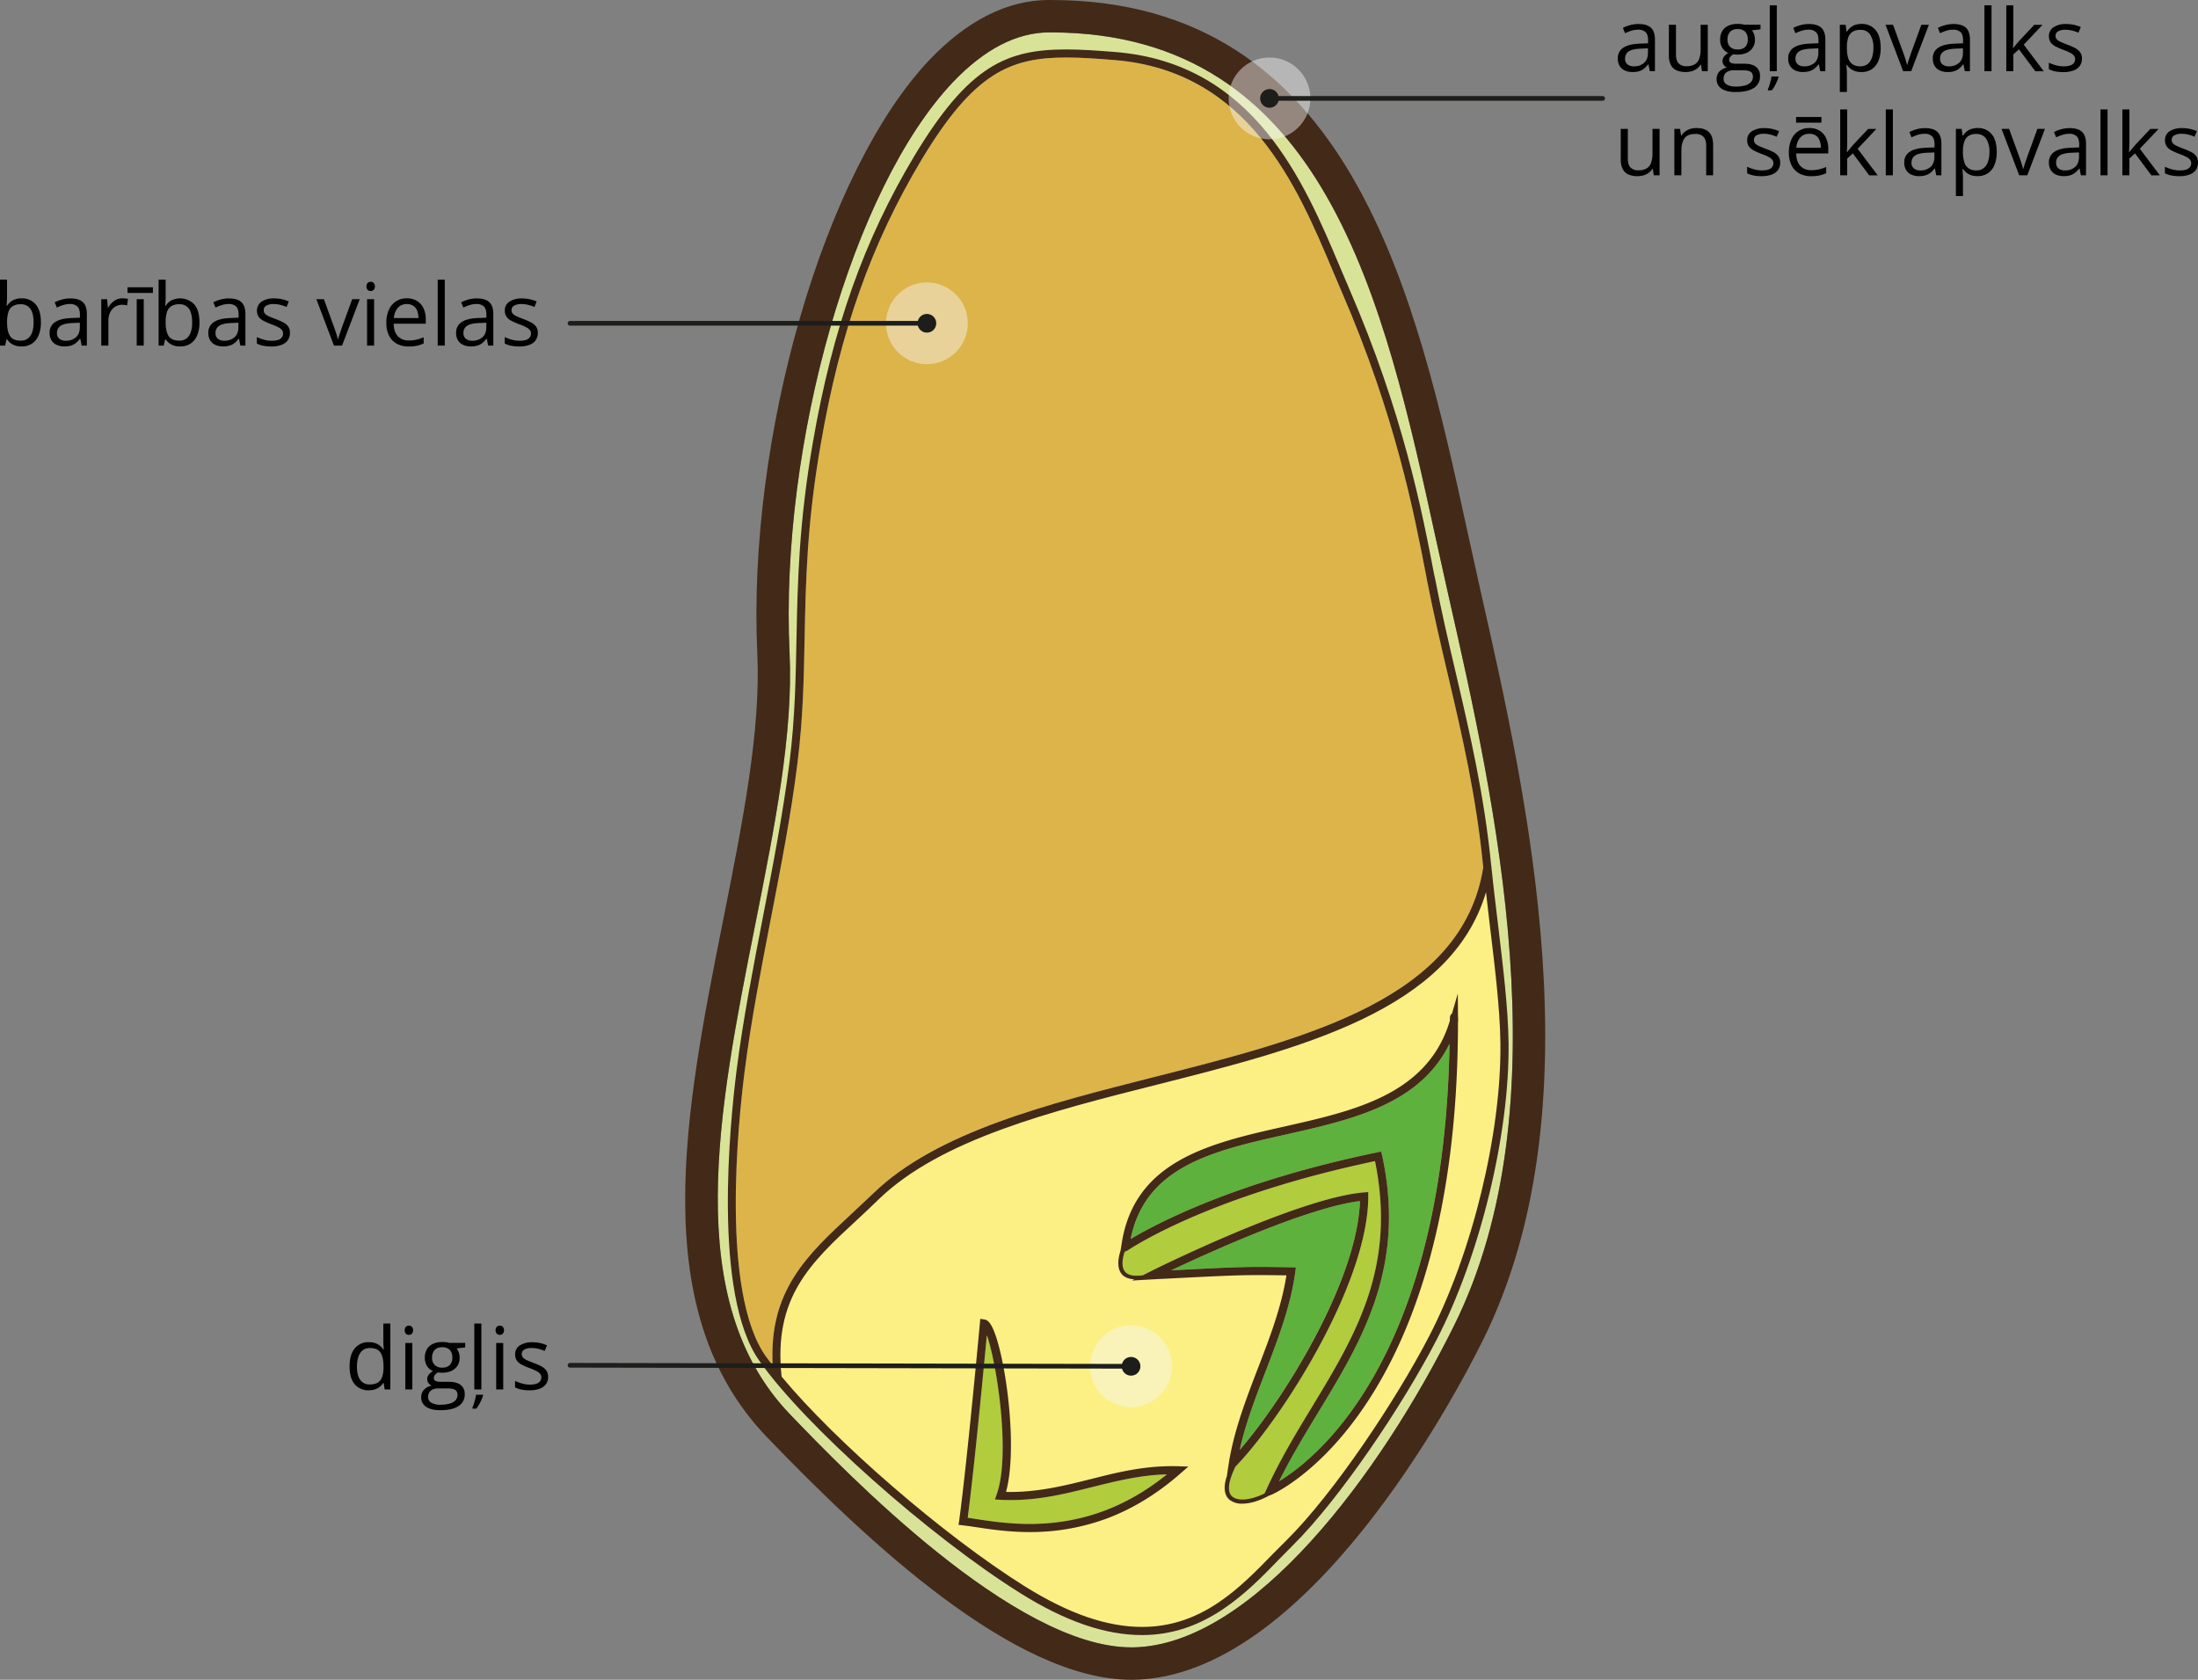 <svg xmlns="http://www.w3.org/2000/svg" width="1410.45" height="1078" viewBox="0 0 1410.45 1078"><rect x="0" y="0" width="1410.45" height="1078" fill="#808080" stroke="none"/><g id="Слой_2" data-name="Слой 2"><g id="Слой_1-2" data-name="Слой 1"><path d="M511.41,420.74c2.49,51.68-9.47,111.47-22.05,174.8-23.6,118.54-47.94,241.14,22.56,314.34,35.57,36.92,143.71,149.32,218.79,149.32H732c76.85-1.35,158.89-111.88,205.68-206.2,70.61-142,26.21-337.84-3.12-467.4-2.7-12-5.4-24.34-8.21-36.92C893,195.93,855.28,22.8,679,22.8h-1.25c-20.69.1-41.39,10.81-61.56,32C552.17,122.31,505.17,286.39,511.41,420.74Z" transform="translate(-4.76 -2)" style="fill:#d9e398"/><path d="M816.81,882.22c7.9-20.59,16.11-41.8,19.13-64l.41-2.91-2.91-.1c-8.52-.11-14.66-.21-20.38-.21-13.52,0-24.12.52-56.77,2.18,25.78-12.16,88.18-40.45,121.14-44.5-1.67,50.74-47.73,125.71-77.16,159.72C804,915.39,810.57,898.55,816.81,882.22Z" transform="translate(-4.76 -2)" style="fill:#5eb13c"/><path d="M829.91,730.09c42.42-9.56,86-19.34,105-58.33-3.53,201.42-85.06,266.09-109.39,280.86,7.69-15.6,16.74-30.36,25.48-44.82,27.66-45.54,56.15-92.65,40.65-164.29l-.62-2.5-2.5.52C799.13,760,748.8,786.14,730.29,797.16,739.65,750.37,783.53,740.49,829.91,730.09Z" transform="translate(-4.76 -2)" style="fill:#5eb13c"/><path d="M728.83,804.13c13-8.32,62.6-36.81,158.27-57,13.93,68.21-12.58,111.78-40.56,158-10.19,16.74-20.58,34-29,52.51l-1.35,2.81c-7.69,3.85-16.43,5.41-20.59,2.08-3.64-2.91-2.7-9.88,2.08-19.55l.21-.1c29.64-30.78,84.85-117.3,84.85-173V767l-2.91.21c-41.49,3.43-133.52,49-137.36,50.95l-4.27,2.18c-5.61.83-9.46.11-11.54-2.29-2.08-2.59-2.08-7.07-.21-12.79l1.36-.52C727.9,804.65,728.21,804.55,728.83,804.13Z" transform="translate(-4.76 -2)" style="fill:#b1cc3d"/><path d="M646.79,964.47c21.84,1.15,40.76-3.64,59-8.21,15.18-3.74,30.78-7.7,47.83-8.11C727.17,969.46,698.26,980,665.3,980c-13.72,0-25.89-1.88-34.63-3.23-1.76-.31-3.43-.52-4.88-.73,4.47-34.41,10.29-96.08,12.27-117.18,6.34,17.88,15.39,76.42,6.34,102.11l-1.14,3.33Z" transform="translate(-4.76 -2)" style="fill:#b1cc3d"/><path d="M819,961.87l1.87-.72c1.15-.52,119.37-52,119.48-303.22l.1-.73v-.42a18.33,18.33,0,0,0-.1-2.39l-.11-14.76-3.74,12.89c-1.35.73-1.35,2.5-1.35,4.16v.42c-14.25,47.21-61,57.71-106.38,67.9-47.73,10.71-97.12,21.84-104.5,77l-.42,2.8c-2.08,6.56-1.87,11.75.84,15,1.76,2.08,4.57,3,8,3.33l-1.45.72,12.47-.72c57.09-2.92,58.76-3,86.62-2.6-3.22,20.48-10.92,40.55-18.4,59.89-7.49,19.55-15.18,39.62-18.51,60.21l-1.25,8.21h.11c-3.12,8.94-1.15,13.52,1.66,15.81A12.77,12.77,0,0,0,802,967C807.34,967,813.48,964.89,819,961.87ZM704.5,951.27c-17,4.26-34.42,8.63-54.17,8.11,8.21-30-1.25-93.38-9.67-107.21q-1.87-3.12-4.06-3.43l-2.81-.42-.2,2.71c-.11.83-7.91,86.2-13.31,126.86l-.42,2.6,2.6.31c2.18.31,4.68.62,7.38,1,8.95,1.35,21.32,3.33,35.46,3.33a141.26,141.26,0,0,0,51.47-9.36q24-9.36,45.55-28.29l5-4.36-6.55-.21C740.07,942.32,722,946.8,704.5,951.27ZM662.29,1020c-52.31-32.75-121.56-93-156-134.55-5.41-50.64,18.3-72.79,48.46-100.66,4.57-4.26,9.15-8.53,13.83-13.1,39.72-38.48,110.53-56.47,179.06-73.73,92.65-23.39,188.21-47.62,210.67-123.43.83,6.87,1.56,13.83,2.39,20.7,3.33,27.66,6.55,53.76,6.86,76.11.73,57.51-18.09,135.08-45.86,188.42-21,40.56-60.93,100.45-91.19,130.5L821.8,999c-21.42,22.14-45.76,47.1-84.23,47.1-11.23,0-23.09-2.18-35.56-6.45S676.32,1028.74,662.29,1020Z" transform="translate(-4.76 -2)" style="fill:#fcf085"/><path d="M496.12,872.34c-29-41.28-17.68-150.46-13.52-182.9,4.16-32.76,10.61-65.72,16.74-97.54,6.35-32.76,13-66.55,17.16-100.24,3.54-28.7,4.06-53.66,4.58-80.07.72-36.29,1.45-73.72,10.39-124.78,12.59-72.58,32.55-128.73,64.58-182.18,33.58-55.84,56.77-65.72,93.06-65.72,9.78,0,20.8.84,31.09,1.67C806.09,47.65,837.29,121.79,860.06,176c2,4.58,3.85,9.15,5.72,13.42C900.2,268.93,912.05,330.69,920,371.56l.41,2.29c4.16,21.31,9,41.9,13.63,61.76,8.94,38.16,18.19,77.78,22.56,123.12C943.15,643.06,843.11,668.43,746.41,693c-69.15,17.47-140.69,35.46-181.35,75-4.68,4.47-9.36,8.84-13.83,13-28.49,26.41-53.24,49.39-50.64,97.23C499,876.19,497.47,874.22,496.12,872.34Z" transform="translate(-4.76 -2)" style="fill:#ddb449"/><path d="M756.29,817.23c32.65-1.66,43.25-2.18,56.77-2.18,5.72,0,11.86.1,20.38.21l2.91.1-.41,2.91c-3,22.15-11.23,43.36-19.13,64-6.24,16.33-12.79,33.17-16.54,50.23,29.43-34,75.49-109,77.16-159.72C844.47,776.78,782.07,805.07,756.29,817.23ZM887.1,747.15c-95.67,20.17-145.27,48.66-158.27,57-.62.42-.93.52-1,.62l-1.36.52c-1.87,5.72-1.87,10.2.21,12.79,2.08,2.4,5.93,3.12,11.54,2.29l4.27-2.18c3.84-2,95.87-47.52,137.36-50.95l2.91-.21v2.81c0,55.73-55.21,142.25-84.85,173l-.21.1c-4.78,9.67-5.72,16.64-2.08,19.55,4.16,3.33,12.9,1.77,20.59-2.08l1.35-2.81c8.43-18.51,18.82-35.77,29-52.51C874.52,858.93,901,815.36,887.1,747.15Zm-57.19-17.06c-46.38,10.4-90.26,20.28-99.62,67.07,18.51-11,68.84-37.12,158.26-55.63l2.5-.52.62,2.5c15.5,71.64-13,118.75-40.65,164.29-8.74,14.46-17.79,29.22-25.48,44.82,24.33-14.77,105.86-79.44,109.39-280.86C915.9,710.75,872.33,720.53,829.91,730.09ZM724.26,802c7.38-55.11,56.77-66.24,104.5-77,45.34-10.19,92.13-20.69,106.38-67.9v-.42c0-1.66,0-3.43,1.35-4.16l3.74-12.89.11,14.76a18.33,18.33,0,0,1,.1,2.39v.42l-.1.73C940.23,909.15,822,960.63,820.86,961.15l-1.87.72c-5.51,3-11.65,5.1-17,5.1a12.77,12.77,0,0,1-8.11-2.39c-2.81-2.29-4.78-6.87-1.66-15.81h-.11l1.25-8.21c3.33-20.59,11-40.66,18.51-60.21,7.48-19.34,15.18-39.41,18.4-59.89-27.86-.42-29.53-.32-86.62,2.6l-12.47.72,1.45-.72c-3.43-.32-6.24-1.25-8-3.33-2.71-3.23-2.92-8.42-.84-15Z" transform="translate(-4.76 -2)" style="fill:#432918"/><path d="M665.3,980c33,0,61.87-10.51,88.28-31.82-17.05.41-32.65,4.37-47.83,8.11-18.2,4.57-37.12,9.36-59,8.21l-3.53-.2,1.14-3.33c9.05-25.69,0-84.23-6.34-102.11-2,21.1-7.8,82.77-12.27,117.18,1.45.21,3.12.42,4.88.73C639.41,978.09,651.58,980,665.3,980Zm39.2-28.7c17.47-4.47,35.57-8.95,56.26-8.32l6.55.21-5,4.36q-21.52,18.88-45.55,28.29a141.26,141.26,0,0,1-51.47,9.36c-14.14,0-26.51-2-35.46-3.33-2.7-.42-5.2-.73-7.38-1l-2.6-.31.42-2.6c5.4-40.66,13.2-126,13.31-126.86l.2-2.71,2.81.42q2.19.32,4.06,3.43c8.42,13.83,17.88,77.16,9.67,107.21C670.08,959.9,687.55,955.53,704.5,951.27Z" transform="translate(-4.76 -2)" style="fill:#432918"/><path d="M506.31,885.45C540.73,927,610,987.25,662.29,1020q21,13.11,39.72,19.65c12.47,4.27,24.33,6.45,35.56,6.45,38.47,0,62.81-25,84.23-47.1l8.73-8.74c30.26-30,70.19-89.94,91.19-130.5,27.77-53.34,46.59-130.91,45.86-188.42-.31-22.35-3.53-48.45-6.86-76.11-.83-6.87-1.56-13.83-2.39-20.7-22.46,75.81-118,100-210.67,123.43-68.53,17.26-139.34,35.25-179.06,73.73-4.68,4.57-9.26,8.84-13.83,13.1C524.61,812.66,500.9,834.81,506.31,885.45Zm-23.71-196c-4.16,32.44-15.49,141.62,13.52,182.9,1.35,1.88,2.91,3.85,4.47,5.83-2.6-47.84,22.15-70.82,50.64-97.23,4.47-4.16,9.15-8.53,13.83-13,40.66-39.51,112.2-57.5,181.35-75,96.7-24.54,196.74-49.91,210.15-134.24-4.37-45.34-13.62-85-22.56-123.12-4.68-19.86-9.47-40.45-13.63-61.76l-.41-2.29c-7.91-40.87-19.76-102.63-54.18-182.18-1.87-4.27-3.74-8.84-5.72-13.42-22.77-54.17-54-128.31-139.86-135.38-10.29-.83-21.31-1.67-31.09-1.67-36.29,0-59.48,9.88-93.06,65.72-32,53.45-52,109.6-64.58,182.18-8.94,51.06-9.67,88.49-10.39,124.78-.52,26.41-1,51.37-4.58,80.07-4.16,33.69-10.81,67.48-17.16,100.24C493.21,623.72,486.76,656.68,482.6,689.44Zm11.65-98.58c6.34-32.55,12.89-66.34,17.16-99.82,3.53-28.5,3.95-53.35,4.47-79.55.72-36.5,1.56-74.14,10.5-125.61,12.68-73.21,32.86-130,65.2-183.95,34.93-58,59.27-68.22,97.53-68.22,10,0,21.11.84,31.51,1.67,89,7.28,120.93,83.18,144.23,138.5,2,4.68,3.84,9.15,5.71,13.42,34.63,80.07,46.59,142.14,54.49,183.32l.52,2.29c4.06,21.11,8.84,41.7,13.52,61.56,8.94,38.37,18.2,78,22.67,123.84H962c-.11.21-.11.42-.21.63.1.41.1.93.21,1.35,1.14,11.33,2.6,22.87,3.95,34.31,3.33,27.87,6.55,54.07,6.86,76.64.73,58.33-18.3,136.84-46.38,190.91-21.21,41-61.55,101.39-92.23,131.75-2.81,2.81-5.61,5.72-8.63,8.74-10.5,10.91-22.36,23-36.6,32.44s-31,16.22-51.37,16.22c-23.6,0-49.08-8.74-78-26.83C600.94,987.77,521,916.64,492,875.26c-30.16-42.74-18.72-153.59-14.56-186.45S488.11,622.89,494.25,590.86Z" transform="translate(-4.76 -2)" style="fill:#432918"/><path d="M511.41,420.74c2.49,51.68-9.47,111.47-22.05,174.8-23.6,118.54-47.94,241.14,22.56,314.34,35.57,36.92,143.71,149.32,218.79,149.32H732c76.85-1.35,158.89-111.88,205.68-206.2,70.61-142,26.21-337.84-3.12-467.4-2.7-12-5.4-24.34-8.21-36.92C893,195.93,855.28,22.8,679,22.8h-1.25c-20.69.1-41.39,10.81-61.56,32C552.17,122.31,505.17,286.39,511.41,420.74ZM469,591.48c12.37-62.08,24-120.62,21.73-169.8-6.55-139.24,43.05-310.19,110.43-381.21C625.37,15.1,651.16,2.1,677.67,2H679C872,2,913.41,191.77,946.68,344.31c2.71,12.48,5.41,24.75,8.11,36.71,30,132.48,75.39,332.54,1.46,481.24C938.36,898.34,843.43,1078,732.37,1080h-1.66c-75.18,0-169.39-88.8-233.76-155.66C418.86,843.23,444.34,715.22,469,591.48Z" transform="translate(-4.76 -2)" style="fill:#432918"/><path d="M1056.25,17.42c3.55,0,6.18.8,7.91,2.39s2.58,4.14,2.58,7.64V47.7h-3.29l-.87-4.4h-.22a16.27,16.27,0,0,1-2.61,2.73,9.35,9.35,0,0,1-3.14,1.66,14.79,14.79,0,0,1-4.36.55,11.49,11.49,0,0,1-4.82-1,7.39,7.39,0,0,1-3.32-2.88,9,9,0,0,1-1.21-4.89,7.78,7.78,0,0,1,3.53-6.85q3.54-2.39,10.77-2.61l5.13-.22V28q0-3.86-1.65-5.41a6.62,6.62,0,0,0-4.68-1.55,14.65,14.65,0,0,0-4.46.68,31.2,31.2,0,0,0-4,1.61l-1.38-3.43a24.75,24.75,0,0,1,4.62-1.76A20.16,20.16,0,0,1,1056.25,17.42Zm6,15.6-4.54.19q-5.57.23-7.85,1.82a5.22,5.22,0,0,0-2.29,4.54,4.52,4.52,0,0,0,1.55,3.78,6.43,6.43,0,0,0,4.11,1.22,9.5,9.5,0,0,0,6.49-2.2c1.69-1.46,2.53-3.67,2.53-6.6Z" transform="translate(-4.76 -2)"/><path d="M1100.63,17.91V47.7h-3.7l-.65-4.19H1096a8.65,8.65,0,0,1-2.39,2.61,10.47,10.47,0,0,1-3.31,1.59,15.39,15.39,0,0,1-9.82-.61,7.57,7.57,0,0,1-3.6-3.53,13.56,13.56,0,0,1-1.21-6.14V17.91h4.56V37.1c0,2.48.56,4.34,1.69,5.56a6.64,6.64,0,0,0,5.14,1.83,9.69,9.69,0,0,0,5.28-1.25,6.94,6.94,0,0,0,2.84-3.68,17.84,17.84,0,0,0,.87-6V17.91Z" transform="translate(-4.76 -2)"/><path d="M1118.49,61.07c-3.92,0-6.93-.73-9-2.19a7,7,0,0,1-3.18-6.12A6.9,6.9,0,0,1,1108,48a8.75,8.75,0,0,1,4.93-2.63,5.41,5.41,0,0,1-2-1.64,4,4,0,0,1-.83-2.5,4.74,4.74,0,0,1,.91-2.86,9.58,9.58,0,0,1,2.79-2.38,8.08,8.08,0,0,1-3.79-3.22,9.59,9.59,0,0,1-1.46-5.29,10.65,10.65,0,0,1,1.34-5.48,8.57,8.57,0,0,1,3.86-3.46,14.13,14.13,0,0,1,6.11-1.2c.53,0,1.06,0,1.59.07s1,.11,1.54.19a9.69,9.69,0,0,1,1.27.29h10.22v2.91l-5.49.67a9.26,9.26,0,0,1,1.36,2.56,9.48,9.48,0,0,1,.55,3.32,8.91,8.91,0,0,1-3,7.08c-2,1.74-4.77,2.62-8.29,2.62a15,15,0,0,1-2.55-.22,6.39,6.39,0,0,0-2,1.63,3.31,3.31,0,0,0-.69,2.07,1.8,1.8,0,0,0,.53,1.38,3.06,3.06,0,0,0,1.53.75,10.63,10.63,0,0,0,2.42.23h5.25q4.86,0,7.46,2a7.11,7.11,0,0,1,2.59,6,8.54,8.54,0,0,1-4,7.59Q1126.1,61.07,1118.49,61.07Zm.13-3.53a21.13,21.13,0,0,0,6.13-.75,7.62,7.62,0,0,0,3.65-2.15,4.94,4.94,0,0,0,1.2-3.33,4,4,0,0,0-.81-2.7,4.17,4.17,0,0,0-2.39-1.22,20.13,20.13,0,0,0-3.86-.31h-5.17a8.93,8.93,0,0,0-3.5.62,5,5,0,0,0-2.3,1.85,5.46,5.46,0,0,0-.8,3,4.08,4.08,0,0,0,2,3.69A11.11,11.11,0,0,0,1118.62,57.54Zm1.17-23.81a6.6,6.6,0,0,0,4.87-1.63,6.44,6.44,0,0,0,1.63-4.76,6.81,6.81,0,0,0-1.66-5,6.57,6.57,0,0,0-4.89-1.67,6.32,6.32,0,0,0-4.77,1.72,6.94,6.94,0,0,0-1.67,5A6.23,6.23,0,0,0,1115,32.1,6.64,6.64,0,0,0,1119.79,33.73Z" transform="translate(-4.76 -2)"/><path d="M1146,51.1v.46a18.4,18.4,0,0,1-.92,2.58,32.88,32.88,0,0,1-1.54,3.09,19.2,19.2,0,0,1-1.86,2.78h-2.47v-.65a25,25,0,0,0,.88-2.4c.32-1,.61-2,.89-3.08a20.93,20.93,0,0,0,.54-2.78Zm-1.06-3.4h-4.53V5.41h4.53Z" transform="translate(-4.76 -2)"/><path d="M1165.59,17.42q5.33,0,7.91,2.39c1.72,1.6,2.58,4.14,2.58,7.64V47.7h-3.29l-.87-4.4h-.21A17.11,17.11,0,0,1,1169.1,46a9.54,9.54,0,0,1-3.14,1.66,14.86,14.86,0,0,1-4.37.55,11.49,11.49,0,0,1-4.82-1,7.36,7.36,0,0,1-3.31-2.88,9,9,0,0,1-1.21-4.89,7.76,7.76,0,0,1,3.53-6.85q3.53-2.39,10.76-2.61l5.14-.22V28q0-3.86-1.66-5.41a6.58,6.58,0,0,0-4.67-1.55,14.6,14.6,0,0,0-4.46.68,30.63,30.63,0,0,0-4,1.61l-1.39-3.43a24.75,24.75,0,0,1,4.62-1.76A20.16,20.16,0,0,1,1165.59,17.42Zm6,15.6-4.54.19q-5.57.23-7.85,1.82a5.23,5.23,0,0,0-2.28,4.54,4.49,4.49,0,0,0,1.55,3.78,6.4,6.4,0,0,0,4.1,1.22,9.53,9.53,0,0,0,6.5-2.2c1.68-1.46,2.52-3.67,2.52-6.6Z" transform="translate(-4.76 -2)"/><path d="M1199.38,17.37a11.16,11.16,0,0,1,8.88,3.83c2.21,2.55,3.32,6.4,3.32,11.52a21.26,21.26,0,0,1-1.52,8.54,11.6,11.6,0,0,1-4.28,5.22,11.79,11.79,0,0,1-6.51,1.76,12.52,12.52,0,0,1-4.16-.62,9.75,9.75,0,0,1-3.07-1.69,10.43,10.43,0,0,1-2.12-2.31h-.33c.05.71.12,1.56.2,2.56s.13,1.86.13,2.61V61h-4.54V17.91h3.72l.6,4.4h.22a12.08,12.08,0,0,1,2.12-2.48,9.44,9.44,0,0,1,3-1.8A12.56,12.56,0,0,1,1199.38,17.37Zm-.79,3.8a9.19,9.19,0,0,0-5,1.2,6.87,6.87,0,0,0-2.76,3.57,18.26,18.26,0,0,0-.92,6v.87a21.09,21.09,0,0,0,.83,6.39,7.36,7.36,0,0,0,2.74,4,8.71,8.71,0,0,0,5.15,1.36,7.14,7.14,0,0,0,4.62-1.49,9,9,0,0,0,2.76-4.17,19.06,19.06,0,0,0,.91-6.16,15,15,0,0,0-2-8.38A7,7,0,0,0,1198.59,21.17Z" transform="translate(-4.76 -2)"/><path d="M1226,47.7l-11.3-29.79h4.83l6.56,18q.67,1.84,1.38,4.08a35.06,35.06,0,0,1,1,3.59h.19c.22-.91.58-2.11,1.09-3.61s1-2.84,1.38-4.06l6.55-18h4.84L1231.15,47.7Z" transform="translate(-4.76 -2)"/><path d="M1258.38,17.42q5.32,0,7.91,2.39c1.72,1.6,2.58,4.14,2.58,7.64V47.7h-3.29l-.87-4.4h-.21a17.11,17.11,0,0,1-2.61,2.73,9.54,9.54,0,0,1-3.14,1.66,14.84,14.84,0,0,1-4.36.55,11.54,11.54,0,0,1-4.83-1,7.36,7.36,0,0,1-3.31-2.88,9,9,0,0,1-1.21-4.89,7.76,7.76,0,0,1,3.53-6.85q3.53-2.39,10.76-2.61l5.14-.22V28q0-3.86-1.66-5.41a6.58,6.58,0,0,0-4.67-1.55,14.6,14.6,0,0,0-4.46.68,30.63,30.63,0,0,0-4,1.61l-1.39-3.43a24.75,24.75,0,0,1,4.62-1.76A20.16,20.16,0,0,1,1258.38,17.42Zm6,15.6-4.54.19q-5.58.23-7.86,1.82a5.23,5.23,0,0,0-2.28,4.54,4.49,4.49,0,0,0,1.55,3.78,6.4,6.4,0,0,0,4.1,1.22,9.53,9.53,0,0,0,6.5-2.2c1.68-1.46,2.53-3.67,2.53-6.6Z" transform="translate(-4.76 -2)"/><path d="M1282.71,47.7h-4.54V5.41h4.54Z" transform="translate(-4.76 -2)"/><path d="M1296.71,5.41v22c0,.72,0,1.61-.09,2.65s-.1,2-.13,2.76h.19l1.67-2.09c.73-.93,1.35-1.67,1.86-2.23l9.89-10.55h5.3l-12,12.72,12.85,17.07h-5.43l-10.52-14.11-3.61,3.32V47.7h-4.49V5.41Z" transform="translate(-4.76 -2)"/><path d="M1340.74,39.55a7.87,7.87,0,0,1-1.43,4.79,8.6,8.6,0,0,1-4.08,2.93,18.34,18.34,0,0,1-6.32,1,25.94,25.94,0,0,1-5.41-.49,15.32,15.32,0,0,1-4-1.38V42.21a26.44,26.44,0,0,0,4.35,1.63,18.33,18.33,0,0,0,5.16.73c2.57,0,4.44-.41,5.6-1.25a4,4,0,0,0,1.74-3.39,3.53,3.53,0,0,0-.69-2.16,6.94,6.94,0,0,0-2.33-1.83,37.25,37.25,0,0,0-4.51-1.94,46.11,46.11,0,0,1-4.93-2.16,8.87,8.87,0,0,1-3.21-2.62,6.69,6.69,0,0,1-1.13-4,6.56,6.56,0,0,1,3.06-5.81,14.33,14.33,0,0,1,8-2,22.4,22.4,0,0,1,5,.53,24.27,24.27,0,0,1,4.39,1.42l-1.52,3.62a26.79,26.79,0,0,0-3.94-1.33,17.07,17.07,0,0,0-4.27-.55,9.13,9.13,0,0,0-4.79,1,3.17,3.17,0,0,0-1.68,2.82,3.36,3.36,0,0,0,.78,2.29,7.3,7.3,0,0,0,2.49,1.68c1.14.53,2.64,1.14,4.51,1.85a39.05,39.05,0,0,1,4.84,2.13,9,9,0,0,1,3.13,2.67A6.76,6.76,0,0,1,1340.74,39.55Z" transform="translate(-4.76 -2)"/><path d="M1069.7,84.71V114.5H1066l-.65-4.19h-.24a8.89,8.89,0,0,1-2.39,2.61,10.47,10.47,0,0,1-3.31,1.59,14.08,14.08,0,0,1-3.9.53,13.7,13.7,0,0,1-5.92-1.14,7.57,7.57,0,0,1-3.6-3.53,13.6,13.6,0,0,1-1.21-6.15V84.71h4.56V103.9q0,3.72,1.69,5.56a6.64,6.64,0,0,0,5.14,1.83,9.78,9.78,0,0,0,5.28-1.25,6.94,6.94,0,0,0,2.84-3.68,17.84,17.84,0,0,0,.87-6V84.71Z" transform="translate(-4.76 -2)"/><path d="M1093.35,84.16q5.3,0,8,2.6t2.71,8.33V114.5h-4.45V95.39q0-3.72-1.7-5.57a6.76,6.76,0,0,0-5.21-1.85q-5,0-7,2.8c-1.34,1.87-2,4.57-2,8.13v15.6h-4.51V84.71h3.64l.68,4.29h.25a9,9,0,0,1,2.42-2.65,11,11,0,0,1,3.28-1.63A13.16,13.16,0,0,1,1093.35,84.16Z" transform="translate(-4.76 -2)"/><path d="M1147.11,106.34a7.88,7.88,0,0,1-1.43,4.8,8.52,8.52,0,0,1-4.08,2.92,18.26,18.26,0,0,1-6.31,1,25.81,25.81,0,0,1-5.41-.49,15.64,15.64,0,0,1-4-1.38V109a27.37,27.37,0,0,0,4.35,1.63,18.38,18.38,0,0,0,5.16.73c2.58,0,4.44-.42,5.6-1.25a4,4,0,0,0,1.74-3.4,3.57,3.57,0,0,0-.69-2.16,7.06,7.06,0,0,0-2.33-1.82,35.72,35.72,0,0,0-4.51-1.94,51.63,51.63,0,0,1-4.93-2.16,9,9,0,0,1-3.21-2.62,6.72,6.72,0,0,1-1.13-4,6.54,6.54,0,0,1,3.06-5.8,14.33,14.33,0,0,1,8-2,23.15,23.15,0,0,1,5,.53,24.54,24.54,0,0,1,4.39,1.43l-1.53,3.62A28,28,0,0,0,1141,88.4a17,17,0,0,0-4.26-.54,9.25,9.25,0,0,0-4.8,1,3.17,3.17,0,0,0-1.67,2.83A3.33,3.33,0,0,0,1131,94a7.41,7.41,0,0,0,2.49,1.69q1.71.78,4.51,1.85a38.4,38.4,0,0,1,4.84,2.13,9,9,0,0,1,3.14,2.66A6.85,6.85,0,0,1,1147.11,106.34Z" transform="translate(-4.76 -2)"/><path d="M1165.83,84.16a12.18,12.18,0,0,1,6.53,1.69,10.93,10.93,0,0,1,4.16,4.72,16.33,16.33,0,0,1,1.44,7.08v2.8h-20.58c.06,3.49.93,6.16,2.61,8a9.2,9.2,0,0,0,7.12,2.74,21.4,21.4,0,0,0,5-.52,26.92,26.92,0,0,0,4.51-1.52v4a22,22,0,0,1-4.47,1.47,25.73,25.73,0,0,1-5.23.46,15.32,15.32,0,0,1-7.49-1.75,12.1,12.1,0,0,1-5-5.15,18,18,0,0,1-1.76-8.32,19.93,19.93,0,0,1,1.61-8.33,12.05,12.05,0,0,1,11.51-7.33Zm7.75-7.09v3.64H1157.3V77.07Zm-7.8,10.79a7.39,7.39,0,0,0-5.76,2.37,11.15,11.15,0,0,0-2.56,6.6h15.77a13.17,13.17,0,0,0-.83-4.69A6.79,6.79,0,0,0,1170,89,7.24,7.24,0,0,0,1165.78,87.86Z" transform="translate(-4.76 -2)"/><path d="M1190.11,72.21v22c0,.72,0,1.6-.09,2.65s-.1,2-.13,2.76h.19c.38-.48.94-1.17,1.67-2.1s1.36-1.66,1.86-2.23l9.9-10.54h5.3l-12,12.72,12.86,17.07h-5.44l-10.52-14.11-3.61,3.32V114.5h-4.49V72.21Z" transform="translate(-4.76 -2)"/><path d="M1219.41,114.5h-4.54V72.21h4.54Z" transform="translate(-4.76 -2)"/><path d="M1240.06,84.22q5.32,0,7.91,2.39c1.72,1.6,2.58,4.14,2.58,7.64V114.5h-3.29l-.86-4.41h-.22a16.78,16.78,0,0,1-2.61,2.74,9.42,9.42,0,0,1-3.14,1.65,14.81,14.81,0,0,1-4.36.56,11.69,11.69,0,0,1-4.83-1,7.36,7.36,0,0,1-3.31-2.88,9,9,0,0,1-1.21-4.89,7.75,7.75,0,0,1,3.53-6.85q3.54-2.4,10.76-2.61l5.14-.22V94.82c0-2.57-.55-4.38-1.66-5.41a6.58,6.58,0,0,0-4.67-1.55,14.6,14.6,0,0,0-4.46.68,31.17,31.17,0,0,0-4,1.6L1230,86.72a24.74,24.74,0,0,1,4.62-1.77A20.16,20.16,0,0,1,1240.06,84.22Zm6,15.6-4.54.19c-3.72.15-6.34.75-7.86,1.82a5.22,5.22,0,0,0-2.28,4.54,4.54,4.54,0,0,0,1.55,3.78,6.46,6.46,0,0,0,4.1,1.22,9.53,9.53,0,0,0,6.5-2.2c1.68-1.47,2.53-3.67,2.53-6.6Z" transform="translate(-4.76 -2)"/><path d="M1273.85,84.16a11.14,11.14,0,0,1,8.88,3.84q3.33,3.82,3.32,11.52a21.29,21.29,0,0,1-1.52,8.54,11.45,11.45,0,0,1-4.28,5.21,11.8,11.8,0,0,1-6.51,1.77,12.82,12.82,0,0,1-4.16-.62,9.75,9.75,0,0,1-3.07-1.69,11.16,11.16,0,0,1-2.12-2.31h-.33c.06.71.12,1.56.21,2.56s.12,1.86.12,2.6v12.23h-4.54V84.71h3.72l.6,4.4h.22a12.4,12.4,0,0,1,2.12-2.49,9.19,9.19,0,0,1,3.06-1.79A12.45,12.45,0,0,1,1273.85,84.16Zm-.79,3.81a9.19,9.19,0,0,0-5,1.2,6.79,6.79,0,0,0-2.76,3.57,18.22,18.22,0,0,0-.92,6v.87a21.06,21.06,0,0,0,.83,6.38,7.42,7.42,0,0,0,2.74,4,8.73,8.73,0,0,0,5.15,1.36,7.09,7.09,0,0,0,4.62-1.5,8.78,8.78,0,0,0,2.76-4.17,19,19,0,0,0,.91-6.15,15.06,15.06,0,0,0-2.05-8.39A7,7,0,0,0,1273.06,88Z" transform="translate(-4.76 -2)"/><path d="M1300.46,114.5l-11.31-29.79H1294l6.55,18q.68,1.84,1.38,4.08a35.71,35.71,0,0,1,1,3.58h.19c.22-.9.58-2.1,1.09-3.6s1-2.85,1.39-4.06l6.55-18H1317l-11.33,29.79Z" transform="translate(-4.76 -2)"/><path d="M1332.85,84.22c3.56,0,6.19.8,7.91,2.39s2.59,4.14,2.59,7.64V114.5h-3.29l-.87-4.41H1339a16,16,0,0,1-2.61,2.74,9.42,9.42,0,0,1-3.14,1.65,14.81,14.81,0,0,1-4.36.56,11.73,11.73,0,0,1-4.83-1,7.36,7.36,0,0,1-3.31-2.88,9,9,0,0,1-1.21-4.89,7.77,7.77,0,0,1,3.53-6.85q3.54-2.4,10.77-2.61l5.13-.22V94.82c0-2.57-.55-4.38-1.66-5.41a6.58,6.58,0,0,0-4.67-1.55,14.65,14.65,0,0,0-4.46.68,31.17,31.17,0,0,0-4,1.6l-1.39-3.42a24.74,24.74,0,0,1,4.62-1.77A20.16,20.16,0,0,1,1332.85,84.22Zm6,15.6-4.54.19c-3.72.15-6.33.75-7.86,1.82a5.22,5.22,0,0,0-2.28,4.54,4.54,4.54,0,0,0,1.55,3.78,6.46,6.46,0,0,0,4.1,1.22,9.53,9.53,0,0,0,6.5-2.2q2.54-2.2,2.53-6.6Z" transform="translate(-4.76 -2)"/><path d="M1357.18,114.5h-4.54V72.21h4.54Z" transform="translate(-4.76 -2)"/><path d="M1371.18,72.21v22c0,.72,0,1.6-.08,2.65s-.1,2-.14,2.76h.19c.38-.48.94-1.17,1.67-2.1s1.36-1.66,1.86-2.23l9.9-10.54h5.3l-12,12.72,12.86,17.07h-5.44l-10.52-14.11-3.61,3.32V114.5h-4.49V72.21Z" transform="translate(-4.76 -2)"/><path d="M1415.21,106.34a7.88,7.88,0,0,1-1.43,4.8,8.52,8.52,0,0,1-4.08,2.92,18.26,18.26,0,0,1-6.31,1,25.81,25.81,0,0,1-5.41-.49,15.64,15.64,0,0,1-4-1.38V109a27.75,27.75,0,0,0,4.35,1.63,18.38,18.38,0,0,0,5.16.73c2.58,0,4.44-.42,5.6-1.25a4,4,0,0,0,1.74-3.4,3.57,3.57,0,0,0-.69-2.16,7.11,7.11,0,0,0-2.32-1.82,36.62,36.62,0,0,0-4.52-1.94,51.63,51.63,0,0,1-4.93-2.16,9.06,9.06,0,0,1-3.21-2.62,6.72,6.72,0,0,1-1.12-4,6.53,6.53,0,0,1,3-5.8,14.33,14.33,0,0,1,8-2,23.15,23.15,0,0,1,5.05.53,24.54,24.54,0,0,1,4.39,1.43L1413,89.74a28,28,0,0,0-3.94-1.34,16.92,16.92,0,0,0-4.26-.54,9.25,9.25,0,0,0-4.8,1,3.17,3.17,0,0,0-1.67,2.83,3.38,3.38,0,0,0,.77,2.28,7.41,7.41,0,0,0,2.49,1.69q1.71.78,4.51,1.85a38.4,38.4,0,0,1,4.84,2.13,9,9,0,0,1,3.14,2.66A6.85,6.85,0,0,1,1415.21,106.34Z" transform="translate(-4.76 -2)"/><path d="M9.27,181.49v10.58c0,1.21,0,2.39-.1,3.53s-.11,2-.15,2.66h.25a10,10,0,0,1,3.53-3.39,11.28,11.28,0,0,1,5.9-1.39,11.19,11.19,0,0,1,8.93,3.87Q31,201.22,31,208.86a21.08,21.08,0,0,1-1.52,8.48,11.51,11.51,0,0,1-4.3,5.22,11.91,11.91,0,0,1-6.55,1.77,11.42,11.42,0,0,1-5.8-1.32,10,10,0,0,1-3.5-3.22H8.94l-.92,4H4.76V181.49ZM18,197.26a9.2,9.2,0,0,0-5.14,1.26,6.93,6.93,0,0,0-2.73,3.81,20.76,20.76,0,0,0-.83,6.42V209q0,5.63,1.87,8.6c1.25,2,3.53,3,6.83,3a7,7,0,0,0,6.23-3.05q2.09-3,2.08-8.69t-2.05-8.67A7.15,7.15,0,0,0,18,197.26Z" transform="translate(-4.76 -2)"/><path d="M50,193.51c3.55,0,6.18.79,7.91,2.39s2.58,4.14,2.58,7.64v20.24H57.16l-.87-4.4h-.22a15.54,15.54,0,0,1-2.61,2.73,9.17,9.17,0,0,1-3.14,1.66,14.76,14.76,0,0,1-4.36.56,11.65,11.65,0,0,1-4.82-1,7.51,7.51,0,0,1-3.32-2.88,9.06,9.06,0,0,1-1.21-4.9,7.79,7.79,0,0,1,3.53-6.85q3.54-2.38,10.77-2.61l5.13-.21v-1.82q0-3.87-1.65-5.41a6.58,6.58,0,0,0-4.68-1.55,14.65,14.65,0,0,0-4.46.68,31.17,31.17,0,0,0-4,1.6L39.84,196a25.13,25.13,0,0,1,4.63-1.77A20.16,20.16,0,0,1,50,193.51Zm6,15.6-4.54.19q-5.56.21-7.85,1.82a5.21,5.21,0,0,0-2.29,4.54,4.54,4.54,0,0,0,1.55,3.78A6.47,6.47,0,0,0,47,220.66a9.55,9.55,0,0,0,6.49-2.2Q56,216.26,56,211.85Z" transform="translate(-4.76 -2)"/><path d="M83.28,193.45a17.39,17.39,0,0,1,1.87.1,14.07,14.07,0,0,1,1.74.26L86.32,198a11.59,11.59,0,0,0-1.63-.3,14.61,14.61,0,0,0-1.68-.11,8.11,8.11,0,0,0-6.17,2.79A9.71,9.71,0,0,0,75,203.6a12.42,12.42,0,0,0-.68,4.2v16H69.74V194h3.75l.49,5.49h.19a14.81,14.81,0,0,1,2.23-3,10,10,0,0,1,3-2.19A8.8,8.8,0,0,1,83.28,193.45Z" transform="translate(-4.76 -2)"/><path d="M102.88,186.36V190H86.59v-3.64ZM97,223.78H92.49V194H97Z" transform="translate(-4.76 -2)"/><path d="M111.06,181.49v10.58c0,1.21,0,2.39-.1,3.53s-.11,2-.15,2.66h.25a10,10,0,0,1,3.53-3.39,12.58,12.58,0,0,1,14.83,2.48c2.21,2.58,3.33,6.42,3.33,11.51a20.91,20.91,0,0,1-1.53,8.48,11.43,11.43,0,0,1-4.29,5.22,11.91,11.91,0,0,1-6.55,1.77,11.39,11.39,0,0,1-5.8-1.32,10,10,0,0,1-3.5-3.22h-.35l-.92,4h-3.27V181.49Zm8.69,15.77a9.16,9.16,0,0,0-5.13,1.26,7,7,0,0,0-2.74,3.81,21.1,21.1,0,0,0-.82,6.42V209q0,5.63,1.87,8.6c1.25,2,3.53,3,6.82,3a7.05,7.05,0,0,0,6.24-3.05q2.08-3,2.08-8.69t-2-8.67A7.16,7.16,0,0,0,119.75,197.26Z" transform="translate(-4.76 -2)"/><path d="M151.74,193.51c3.55,0,6.19.79,7.91,2.39s2.59,4.14,2.59,7.64v20.24H159l-.87-4.4h-.22a15.54,15.54,0,0,1-2.61,2.73,9.27,9.27,0,0,1-3.14,1.66,14.81,14.81,0,0,1-4.36.56,11.73,11.73,0,0,1-4.83-1,7.48,7.48,0,0,1-3.31-2.88,9.06,9.06,0,0,1-1.21-4.9,7.79,7.79,0,0,1,3.53-6.85q3.54-2.38,10.77-2.61l5.13-.21v-1.82q0-3.87-1.66-5.41a6.54,6.54,0,0,0-4.67-1.55,14.65,14.65,0,0,0-4.46.68,31.17,31.17,0,0,0-4,1.6L141.63,196a24.74,24.74,0,0,1,4.62-1.77A20.16,20.16,0,0,1,151.74,193.51Zm6,15.6-4.54.19c-3.72.14-6.33.75-7.86,1.82a5.22,5.22,0,0,0-2.28,4.54,4.54,4.54,0,0,0,1.55,3.78,6.46,6.46,0,0,0,4.1,1.22,9.58,9.58,0,0,0,6.5-2.2c1.68-1.47,2.53-3.67,2.53-6.61Z" transform="translate(-4.76 -2)"/><path d="M190.8,215.63a7.85,7.85,0,0,1-1.43,4.8,8.6,8.6,0,0,1-4.07,2.92,18.36,18.36,0,0,1-6.32,1,26.5,26.5,0,0,1-5.41-.49,15.77,15.77,0,0,1-4-1.39v-4.16a26.22,26.22,0,0,0,4.35,1.63,18.46,18.46,0,0,0,5.17.74q3.85,0,5.6-1.25a4,4,0,0,0,1.73-3.4,3.57,3.57,0,0,0-.69-2.16,7,7,0,0,0-2.32-1.82,34.91,34.91,0,0,0-4.51-1.94,48.35,48.35,0,0,1-4.94-2.17,8.91,8.91,0,0,1-3.2-2.62,7.27,7.27,0,0,1,1.93-9.82,14.28,14.28,0,0,1,8-2,23.12,23.12,0,0,1,5,.53,23.52,23.52,0,0,1,4.39,1.43L188.63,199a28.91,28.91,0,0,0-3.94-1.33,17.06,17.06,0,0,0-4.27-.54,9.18,9.18,0,0,0-4.8,1A3.19,3.19,0,0,0,174,201a3.4,3.4,0,0,0,.77,2.28,7.41,7.41,0,0,0,2.49,1.69c1.14.52,2.65,1.14,4.51,1.84a37,37,0,0,1,4.84,2.14,8.87,8.87,0,0,1,3.14,2.66A6.83,6.83,0,0,1,190.8,215.63Z" transform="translate(-4.76 -2)"/><path d="M219.07,223.78,207.76,194h4.84l6.55,18c.45,1.23.91,2.59,1.39,4.07a35.26,35.26,0,0,1,1,3.59h.19c.22-.91.58-2.11,1.09-3.6s1-2.85,1.39-4.06l6.55-18h4.84l-11.34,29.78Z" transform="translate(-4.76 -2)"/><path d="M242.63,182.85a2.78,2.78,0,0,1,1.92.72,3.52,3.52,0,0,1,0,4.47,2.75,2.75,0,0,1-1.92.74,2.71,2.71,0,0,1-1.94-.74,3.59,3.59,0,0,1,0-4.47A2.74,2.74,0,0,1,242.63,182.85Zm2.2,11.15v29.78h-4.51V194Z" transform="translate(-4.76 -2)"/><path d="M265.84,193.45a12.12,12.12,0,0,1,6.53,1.69,11,11,0,0,1,4.16,4.71,16.33,16.33,0,0,1,1.44,7.08v2.8H257.39c.06,3.5.92,6.16,2.61,8a9.21,9.21,0,0,0,7.12,2.75,21.4,21.4,0,0,0,5-.52,26.92,26.92,0,0,0,4.51-1.52v4a22,22,0,0,1-4.47,1.47,26.47,26.47,0,0,1-5.23.46,15.33,15.33,0,0,1-7.49-1.76,12,12,0,0,1-5-5.15,17.79,17.79,0,0,1-1.76-8.31,19.75,19.75,0,0,1,1.61-8.33,12.45,12.45,0,0,1,4.57-5.43A12.6,12.6,0,0,1,265.84,193.45Zm0,3.7a7.41,7.41,0,0,0-5.76,2.36,11.15,11.15,0,0,0-2.56,6.61h15.77a13.17,13.17,0,0,0-.83-4.69,6.74,6.74,0,0,0-2.44-3.15A7.12,7.12,0,0,0,265.79,197.15Z" transform="translate(-4.76 -2)"/><path d="M290.17,223.78h-4.54V181.49h4.54Z" transform="translate(-4.76 -2)"/><path d="M310.83,193.51c3.55,0,6.18.79,7.91,2.39s2.58,4.14,2.58,7.64v20.24H318l-.87-4.4h-.22a15.54,15.54,0,0,1-2.61,2.73,9.17,9.17,0,0,1-3.14,1.66,14.76,14.76,0,0,1-4.36.56,11.65,11.65,0,0,1-4.82-1,7.51,7.51,0,0,1-3.32-2.88,9.06,9.06,0,0,1-1.21-4.9,7.79,7.79,0,0,1,3.53-6.85q3.54-2.38,10.77-2.61l5.13-.21v-1.82q0-3.87-1.65-5.41a6.58,6.58,0,0,0-4.68-1.55,14.65,14.65,0,0,0-4.46.68,31.17,31.17,0,0,0-4,1.6L300.71,196a25.13,25.13,0,0,1,4.63-1.77A20.16,20.16,0,0,1,310.83,193.51Zm6,15.6-4.54.19q-5.56.21-7.85,1.82a5.21,5.21,0,0,0-2.29,4.54,4.54,4.54,0,0,0,1.55,3.78,6.47,6.47,0,0,0,4.11,1.22,9.55,9.55,0,0,0,6.49-2.2q2.54-2.21,2.53-6.61Z" transform="translate(-4.76 -2)"/><path d="M349.88,215.63a7.91,7.91,0,0,1-1.42,4.8,8.63,8.63,0,0,1-4.08,2.92,18.32,18.32,0,0,1-6.32,1,26.57,26.57,0,0,1-5.41-.49,15.7,15.7,0,0,1-4-1.39v-4.16a25.75,25.75,0,0,0,4.34,1.63,18.46,18.46,0,0,0,5.17.74q3.85,0,5.6-1.25a4,4,0,0,0,1.74-3.4,3.51,3.51,0,0,0-.7-2.16,7,7,0,0,0-2.32-1.82,34.91,34.91,0,0,0-4.51-1.94,49.35,49.35,0,0,1-4.94-2.17,8.91,8.91,0,0,1-3.2-2.62,6.67,6.67,0,0,1-1.13-4,6.54,6.54,0,0,1,3.06-5.8,14.31,14.31,0,0,1,8-2,23.12,23.12,0,0,1,5,.53,23.52,23.52,0,0,1,4.39,1.43L347.71,199a28.46,28.46,0,0,0-3.94-1.33,17.06,17.06,0,0,0-4.27-.54,9.2,9.2,0,0,0-4.8,1A3.19,3.19,0,0,0,333,201a3.36,3.36,0,0,0,.78,2.28,7.25,7.25,0,0,0,2.48,1.69c1.14.52,2.65,1.14,4.51,1.84a37,37,0,0,1,4.84,2.14,8.87,8.87,0,0,1,3.14,2.66A6.76,6.76,0,0,1,349.88,215.63Z" transform="translate(-4.76 -2)"/><path d="M241.39,894.22a11.19,11.19,0,0,1-9-3.86q-3.3-3.87-3.3-11.47t3.37-11.62a11.23,11.23,0,0,1,9-3.93,12.59,12.59,0,0,1,4.13.62,10,10,0,0,1,3,1.68,10.25,10.25,0,0,1,2.15,2.37h.33c-.08-.56-.15-1.33-.22-2.31s-.11-1.77-.11-2.39V851.38h4.51v42.29h-3.64l-.68-4.24h-.19a10.33,10.33,0,0,1-2.13,2.42,10,10,0,0,1-3.07,1.73A12.62,12.62,0,0,1,241.39,894.22Zm.7-3.76q4.78,0,6.77-2.71t2-8.08v-.81c0-3.79-.62-6.7-1.88-8.73s-3.55-3-6.87-3a6.93,6.93,0,0,0-6.22,3.19q-2.07,3.19-2.07,8.72t2.06,8.47A7,7,0,0,0,242.09,890.46Z" transform="translate(-4.76 -2)"/><path d="M267.15,852.74a2.78,2.78,0,0,1,1.92.72,3.52,3.52,0,0,1,0,4.47,2.74,2.74,0,0,1-1.92.73,2.7,2.7,0,0,1-1.94-.73,3.59,3.59,0,0,1,0-4.47A2.74,2.74,0,0,1,267.15,852.74Zm2.2,11.14v29.79h-4.51V863.88Z" transform="translate(-4.76 -2)"/><path d="M287.21,907q-5.86,0-9-2.18a7,7,0,0,1-3.18-6.13,6.92,6.92,0,0,1,1.78-4.79,8.78,8.78,0,0,1,4.93-2.63,5.35,5.35,0,0,1-2-1.63,4,4,0,0,1-.83-2.5,4.68,4.68,0,0,1,.91-2.87,9.39,9.39,0,0,1,2.78-2.38,8,8,0,0,1-3.79-3.22,9.58,9.58,0,0,1-1.45-5.29,10.61,10.61,0,0,1,1.33-5.47,8.59,8.59,0,0,1,3.86-3.47,14.14,14.14,0,0,1,6.11-1.19q.79,0,1.59.06c.54,0,1.05.11,1.54.19a9.87,9.87,0,0,1,1.28.29h10.22v2.91l-5.49.68a9.59,9.59,0,0,1,1.36,2.55,9.72,9.72,0,0,1,.54,3.32,8.91,8.91,0,0,1-3,7.08q-3,2.63-8.29,2.62a15,15,0,0,1-2.55-.22,6.65,6.65,0,0,0-2,1.63,3.31,3.31,0,0,0-.69,2.07,1.88,1.88,0,0,0,.53,1.39,3.17,3.17,0,0,0,1.54.74,10.57,10.57,0,0,0,2.42.23h5.24q4.86,0,7.46,2a7.13,7.13,0,0,1,2.6,6,8.52,8.52,0,0,1-4,7.58Q294.82,907.05,287.21,907Zm.14-3.53a21.22,21.22,0,0,0,6.13-.75,7.7,7.7,0,0,0,3.64-2.14,5,5,0,0,0,1.21-3.33,3.92,3.92,0,0,0-.82-2.71,4.23,4.23,0,0,0-2.39-1.22,20.13,20.13,0,0,0-3.86-.31H286.1a9,9,0,0,0-3.51.62,5,5,0,0,0-2.3,1.85,5.48,5.48,0,0,0-.8,3,4.08,4.08,0,0,0,2,3.69A11.13,11.13,0,0,0,287.35,903.51Zm1.17-23.81a6.59,6.59,0,0,0,4.86-1.63,6.44,6.44,0,0,0,1.63-4.76,6.82,6.82,0,0,0-1.66-5,6.6,6.6,0,0,0-4.89-1.67,6.35,6.35,0,0,0-4.77,1.72,7,7,0,0,0-1.67,5,6.18,6.18,0,0,0,1.69,4.67A6.61,6.61,0,0,0,288.52,879.7Z" transform="translate(-4.76 -2)"/><path d="M314.72,897.07v.46a17.4,17.4,0,0,1-.93,2.58,29.48,29.48,0,0,1-1.53,3.09A21,21,0,0,1,310.4,906h-2.48v-.65c.27-.61.57-1.42.89-2.4s.61-2,.88-3.07a21.35,21.35,0,0,0,.54-2.79Zm-1.06-3.4h-4.54V851.38h4.54Z" transform="translate(-4.76 -2)"/><path d="M325.48,852.74a2.79,2.79,0,0,1,1.92.72,3.52,3.52,0,0,1,0,4.47,2.76,2.76,0,0,1-1.92.73,2.69,2.69,0,0,1-1.94-.73,3.59,3.59,0,0,1,0-4.47A2.72,2.72,0,0,1,325.48,852.74Zm2.2,11.14v29.79h-4.51V863.88Z" transform="translate(-4.76 -2)"/><path d="M356.49,885.52a7.91,7.91,0,0,1-1.42,4.8,8.75,8.75,0,0,1-4.08,2.92,18.32,18.32,0,0,1-6.32,1,26.5,26.5,0,0,1-5.41-.49,15.91,15.91,0,0,1-4-1.39v-4.16a27.14,27.14,0,0,0,4.35,1.63,18.46,18.46,0,0,0,5.17.74q3.86,0,5.6-1.25a4,4,0,0,0,1.74-3.4,3.47,3.47,0,0,0-.7-2.16,6.88,6.88,0,0,0-2.32-1.82,36.19,36.19,0,0,0-4.51-1.95,46.11,46.11,0,0,1-4.93-2.16,8.87,8.87,0,0,1-3.21-2.62,6.67,6.67,0,0,1-1.13-4,6.56,6.56,0,0,1,3.06-5.81,14.31,14.31,0,0,1,8-2,23.12,23.12,0,0,1,5,.53,23.52,23.52,0,0,1,4.39,1.43l-1.52,3.61a28.46,28.46,0,0,0-3.94-1.33,17.06,17.06,0,0,0-4.27-.54,9.2,9.2,0,0,0-4.8,1,3.19,3.19,0,0,0-1.67,2.83,3.36,3.36,0,0,0,.78,2.28,7.11,7.11,0,0,0,2.48,1.68c1.14.53,2.65,1.14,4.52,1.85a37.38,37.38,0,0,1,4.83,2.14,8.87,8.87,0,0,1,3.14,2.66A6.76,6.76,0,0,1,356.49,885.52Z" transform="translate(-4.76 -2)"/><circle cx="594.79" cy="207.47" r="26.24" style="fill:#f5f5f5;opacity:0.46"/><circle cx="594.79" cy="207.47" r="6.01" style="fill:#1d1d1b"/><line x1="365.76" y1="207.47" x2="594.79" y2="207.47" style="fill:none;stroke:#1d1d1b;stroke-linecap:round;stroke-linejoin:round;stroke-width:3px"/><circle cx="814.64" cy="63.15" r="26.24" style="fill:#f5f5f5;opacity:0.46"/><circle cx="814.64" cy="63.15" r="6.01" style="fill:#1d1d1b"/><line x1="1028.44" y1="63.15" x2="814.64" y2="63.15" style="fill:none;stroke:#1d1d1b;stroke-linecap:round;stroke-linejoin:round;stroke-width:3px"/><circle cx="725.79" cy="876.83" r="26.24" style="fill:#f5f5f5;opacity:0.46"/><circle cx="725.79" cy="876.83" r="6.01" style="fill:#1d1d1b"/><line x1="365.76" y1="876.17" x2="725.79" y2="876.83" style="fill:none;stroke:#1d1d1b;stroke-linecap:round;stroke-linejoin:round;stroke-width:3px"/></g></g></svg>